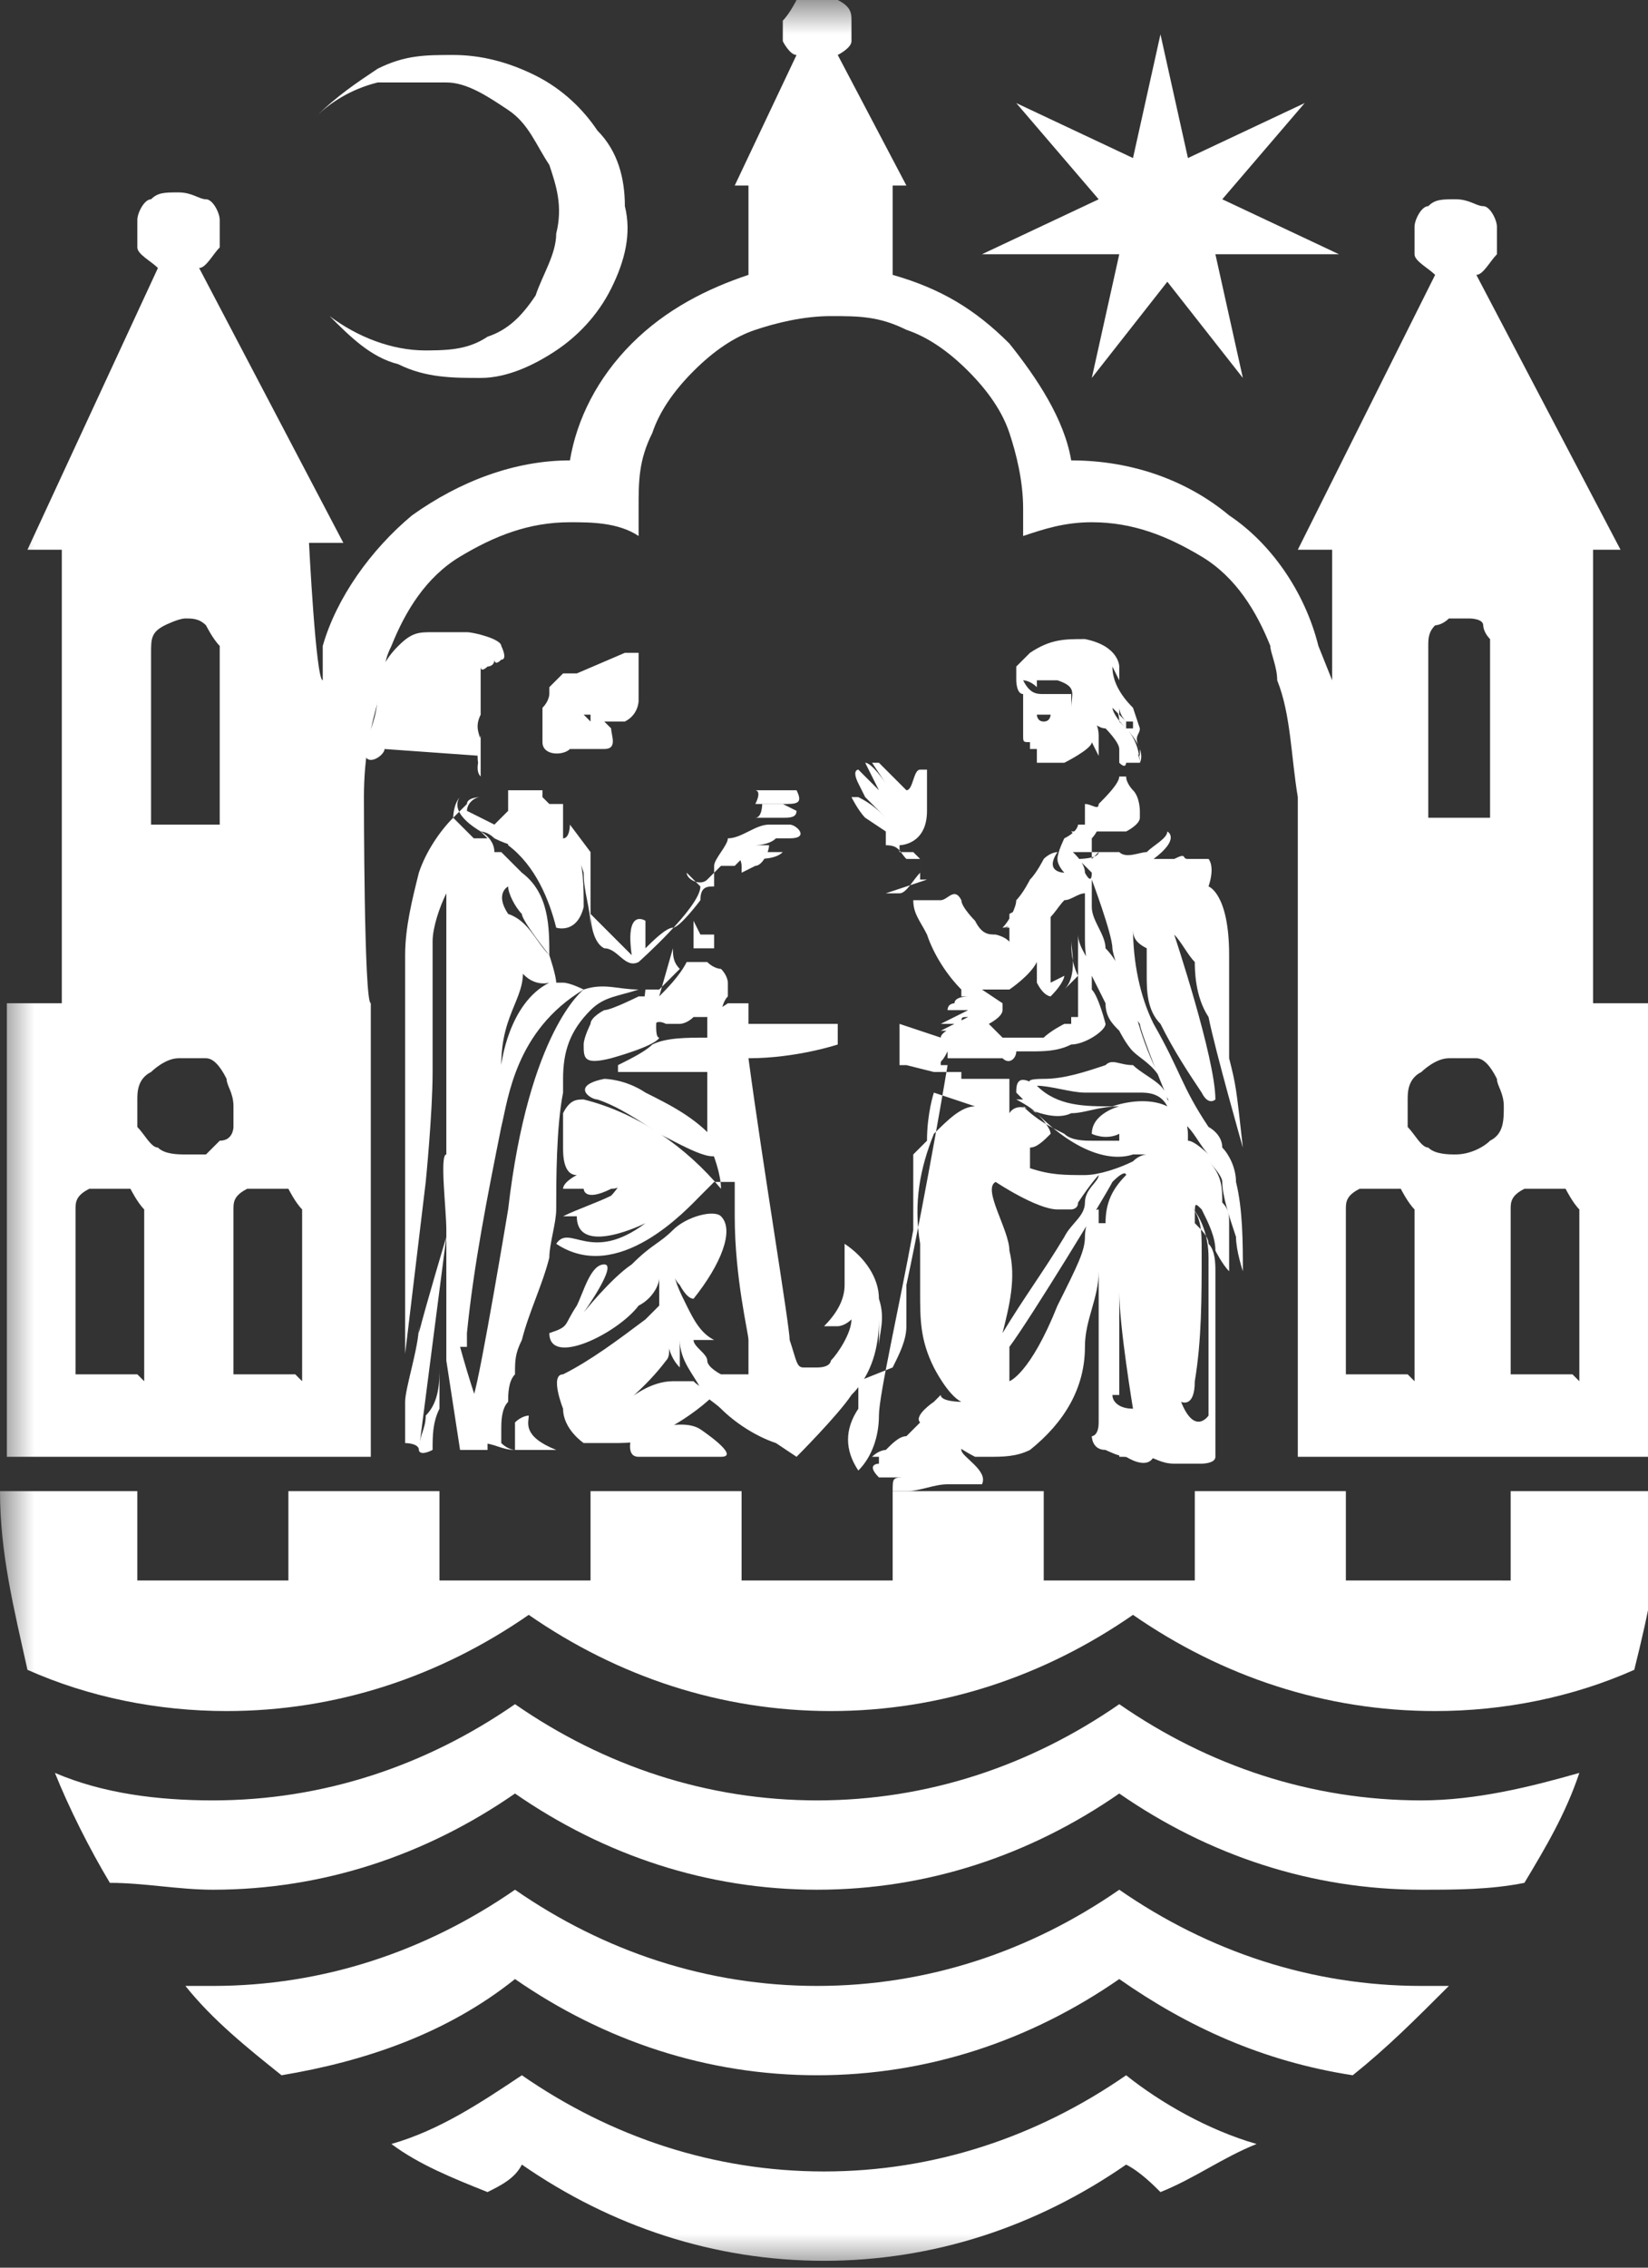 <?xml version="1.0" encoding="UTF-8"?>
<svg id="Lag_1" xmlns="http://www.w3.org/2000/svg" version="1.1" xmlns:xlink="http://www.w3.org/1999/xlink" viewBox="0 0 24 33">
  <rect x="0" y="0" width="24" height="33" fill="#333333" stroke="none"/>
  <!-- Generator: Adobe Illustrator 29.8.2, SVG Export Plug-In . SVG Version: 2.1.1 Build 3)  -->
  <defs>
    <style>
      .st0 {
        fill: #fff;
      }

      .st1 {
        mask: url(#mask);
      }
    </style>
    <mask id="mask" x="0" y="0" width="66" height="33" maskUnits="userSpaceOnUse">
      <g id="mask0_3475_326">
        <path class="st0" d="M66,0H0v33h66V0Z"/>
      </g>
    </mask>
  </defs>
  <g class="st1">
    <g>
      <path class="st0" d="M7.7,20.7h0c0,0,0-.1,0-.1,0,0-.1,0-.2.1,0,.1,0,.4,0,.4,0,0-.1,0-.2-.1,0,0,0-.1,0-.2,0-.1,0-.3.1-.4,0-.1,0-.3.1-.4,0-.2,0-.3.1-.5.1-.4.3-.8.4-1.2,0-.2.1-.5.1-.7,0-.4,0-1.2.1-1.7,0,0,0-.1,0-.2,0-.4.1-.7.4-1,.2-.2.4-.2.7-.3-.3,0-.5-.1-.8,0,0,0-.8.6-1.1,3.2,0,0-.4,2.4-.5,2.7,0,.3,0,.5.1.7.2,0,.3.1.5.1,0,0,.1,0,.2,0,.1,0,.3,0,.4,0-.5-.2-.4-.4-.4-.5"/>
      <path class="st0" d="M10.9,11.9h.5c.1,0,.2,0,.2-.1,0,0-.2-.1-.2-.1h-.3c0,0,0,.2-.1.2"/>
      <path class="st0" d="M15.3,14.3s0-.6,0-1v-.5c0,0-.1,0-.2,0,0,0,0,0,0,0,0,0,0,0,0,.1,0,0,0,0,0-.1,0,0-.1.2-.1.2v.2h0c0,.3,0,.6.1.8,0,0,0,0,0,0,0,0,0,0,0,0,0,.1,0,.2,0,.3.1.2.2.2.2.2.2-.2.2-.3.2-.3"/>
      <path class="st0" d="M10.2,13.6s0,0,0,0c0,0,0,0,.1,0,0,0,0,0,.1,0,0,0,0,0,0,0,0,0,0,0,0,0,0,0,0,0,0,.1,0,0,0,0,0,.1,0,0,0,0,0,0h0c0,0-.2,0-.3,0,0,0,0-.1,0-.2s0-.1,0-.2h0ZM9.8,13.8c0,.1,0,.2.1.3,0,0-.2.2-.3.3,0,0,0,0-.2,0,0,0-.1.7.1.6,0,0,0-.2.2-.1,0,0,.1,0,.2,0,0,0,.1,0,.2-.1,0,0,.2,0,.2,0,.1,0,.3,0,.3,0,0,0,0,0,0,0-.1,0-.4,0-.4,0,0,0,0,0,.1,0,0,0,0,0,0,0,0,0,.1,0,.2,0,.1,0,.1,0,.1,0,0,0,0,0,0,0,0,0-.2,0-.2,0,0,0-.2,0-.3,0,0,0,0,0,.1,0,0,0,0,0,0,0,0,0,.1,0,.2,0,0,0,.1,0,.1,0,0,0,0,0,0,0h0s0,0,0,0c0,0,0,0,0,0-.1,0-.2,0-.3,0,0,0-.2,0-.3,0,0,0,.1,0,.2,0,0,0,0,0,0,0,0,0,0,0,.2,0,0,0,.2,0,.2,0,0,0,0,0,0,0,0,0,0-.2.1-.3,0,0,0-.1,0-.2,0,0,0-.1-.1-.2,0,0-.1,0-.2-.1,0,0-.1,0-.2,0,0,0,0,0-.1,0-.1.2-.3.4-.4.5"/>
      <path class="st0" d="M10.2,20.8c-.3-.2-1,.1-1,.1,0,0-.1.3.1.3.2,0,.4,0,.6,0,.2,0,.4,0,.6,0,.3,0-.3-.4-.3-.4"/>
      <path class="st0" d="M6.1,19.3c0,.3-.2.9-.2,1.1,0,.2,0,.6,0,.6,0,0,.2,0,.2.1l.4-3.1s-.3,1-.4,1.4Z"/>
      <path class="st0" d="M11.1,11.7h.3c.2,0,.3,0,.2-.2,0,0-.4,0-.4,0h-.2c0,0,.1,0,0,.2"/>
      <path class="st0" d="M22.9,20h-.9v-2.4h0c0-.1,0-.2.2-.3,0,0,.2,0,.3,0s.2,0,.3,0c0,0,.1.2.2.3h0s0,2.5,0,2.5ZM21.2,16.8c-.1,0-.3,0-.4-.1-.1,0-.2-.2-.3-.3,0-.1,0-.3,0-.4,0-.1,0-.3.2-.4,0,0,.2-.2.4-.2.1,0,.3,0,.4,0,.1,0,.2.1.3.3,0,.1.1.2.1.4s0,.4-.2.5c-.1.1-.3.2-.5.2ZM20.5,20h-.9v-2.4h0c0-.1,0-.2.2-.3,0,0,.2,0,.3,0s.2,0,.3,0c0,0,.1.2.2.3h0v2.5ZM20.8,9.4c0-.1,0-.2.1-.3,0,0,.1,0,.2-.1,0,0,.2,0,.3,0,0,0,.2,0,.2.1,0,0,0,.1.1.2h0v2.6h-.9v-2.6ZM4.3,20h-.9v-2.4h0c0-.1,0-.2.2-.3,0,0,.2,0,.3,0s.2,0,.3,0c0,0,.1.2.2.3h0v2.5ZM2.7,16.8c-.1,0-.3,0-.4-.1-.1,0-.2-.2-.3-.3,0-.1,0-.3,0-.4,0-.1,0-.3.2-.4,0,0,.2-.2.4-.2.1,0,.3,0,.4,0,.1,0,.2.1.3.3,0,.1.1.2.1.4s0,.2,0,.3c0,0,0,.2-.2.2,0,0-.1.1-.2.2,0,0-.2,0-.3,0ZM2,20h-.9v-2.4s0,0,0,0c0-.1,0-.2.2-.3,0,0,.2,0,.3,0s.2,0,.3,0c0,0,.1.2.2.3h0v2.5ZM2.2,9.5h0c0-.2,0-.3.2-.4,0,0,.2-.1.3-.1.1,0,.2,0,.3.1,0,0,.1.2.2.3v2.6h-1v-2.5ZM23.2,14.6v-6.6c-.1,0,.4,0,.4,0l-2.1-4c.1,0,.2-.2.3-.3,0-.1,0-.3,0-.4,0-.1-.1-.3-.2-.3-.1,0-.2-.1-.4-.1s-.3,0-.4.1c-.1,0-.2.2-.2.3,0,.1,0,.3,0,.4,0,.1.2.2.3.3l-2,4h.5v1.9c0,0-.2-.5-.2-.5-.2-.8-.7-1.5-1.3-1.9-.6-.5-1.4-.8-2.3-.8h0c-.1-.6-.5-1.2-.9-1.7-.5-.5-1-.8-1.7-1v-1.3h.2l-1-1.9c0,0,.2-.1.2-.2,0,0,0-.2,0-.3,0-.1,0-.2-.2-.3,0,0-.2-.1-.3-.1s-.2,0-.3.1c0,0-.1.2-.2.3,0,.1,0,.2,0,.3,0,0,.1.2.2.2l-.9,1.9h.2v1.3c-.6.2-1.2.5-1.7,1-.5.5-.8,1.1-.9,1.7h0c-.8,0-1.6.3-2.3.8-.6.5-1.1,1.2-1.3,1.9v.5c-.1,0-.2-2-.2-2h.5l-2.1-4c.1,0,.2-.2.3-.3,0-.1,0-.3,0-.4,0-.1-.1-.3-.2-.3-.1,0-.2-.1-.4-.1s-.3,0-.4.1c-.1,0-.2.2-.2.3,0,.1,0,.3,0,.4,0,.1.2.2.3.3L.4,8h.5v6.6H.1v6.6c-.1,0,5.3,0,5.3,0v-6.6c-.1,0-.1-3-.1-3,0-.6.1-1.1.3-1.7,0-.2,0-.3.1-.5.2-.5.5-1,1-1.3s1-.5,1.6-.5c.3,0,.7,0,1,.2,0-.1,0-.2,0-.4,0-.4,0-.7.2-1.1.1-.3.3-.6.6-.9.3-.3.6-.5.9-.6.3-.1.7-.2,1.1-.2s.7,0,1.1.2c.3.1.6.3.9.6.3.3.5.6.6.9.1.3.2.7.2,1.1,0,.1,0,.2,0,.4.3-.1.6-.2,1-.2.6,0,1.1.2,1.6.5s.8.8,1,1.3c0,.1.1.3.1.5.2.5.2,1.1.3,1.7v9.6c-.1,0,5.4,0,5.4,0v-6.6h-.7Z"/>
      <path class="st0" d="M12.9,13c0,0,.1,0,.2,0,.1,0,.2-.2.3-.3,0,0,0-.1,0-.2,0,0,0,0-.1-.1,0,0,0,0,0,0s0,0,0,0c0,0-.1,0-.2,0,0,0,0-.1,0-.1,0,0,.4,0,.4-.5,0,0,0,0,0-.1,0,0,0-.1,0-.2,0,0,0-.2,0-.3,0,0-.1,0-.1,0-.1,0-.1.3-.2.3h0s0,0,0,0c0,0,0,0-.1-.1,0,0-.2-.2-.3-.3,0,0-.1,0-.1,0,0,0,.2.3.2.3.1.2.2.2.2.2h0s0,0-.2-.2c0,0-.2-.3-.3-.3,0,0,0,0,0,0,0,0,0,0,0,0,0,0,0,0,0,0,0,0,0,0,0,0,0,0,.2.4.2.4,0,0,.1.2.2.2h0s-.2-.2-.2-.2c-.1-.1-.2-.2-.3-.3,0,0-.1,0,0,.2s0,0,.1.2c0,0,.3.3.3.3-.1-.1-.2-.2-.4-.3-.1,0-.2,0-.1,0,0,0,.1.2.2.3,0,0,.3.2.3.2v.2c.2,0,.2.1.3.2,0,0,.1,0,.2,0,0,0,0,0,0,.1,0,0,0,0,0,.1,0,0,0,0,0,.1,0,0,0,0,.1,0"/>
      <path class="st0" d="M16.3,16.6c-.1,0-.2,0-.4,0-.1,0-.3,0-.4-.1-.2-.1-.4-.2-.6-.4.2.1.5.2.7.1.2,0,.4-.1.7-.1,0,0-.4.1-.4.4,0,0,.2.1.4,0h0ZM13.2,15.5c0,0,.1,0,.2,0h.3c0-.1,0,0,.1-.2,0,0,0,.1,0,.1,0,0,0,0,.2,0,.2,0,.2,0,.4,0h.2s0,0,0,0c.1.1.2,0,.2-.1,0,0,.1,0,.2,0,.2,0,.4,0,.6-.1.2,0,.5-.2.5-.3,0,0-.1-.4-.2-.5,0,0,0,0,0-.2,0,0,.1.2.2.4h0c0,.2.1.3.2.4,0,0,.1.2.2.3.1.1.3.2.4.4-.2-.4-.3-.7-.4-1.1-.1-.3-.2-.6-.4-.8,0-.2-.2-.4-.2-.6,0-.1,0-.3,0-.4,0,0,.3.8.3,1,0,.1.3,1,.4,1.1,0,.1.4,1.1.5,1.3,0,0,.1.1.2.2.1.1.2.3.3.4,0,0-.2-.2-.3-.2,0,0,0,0,0,0,0,0,0,0,0-.1,0,0,0-.2-.1-.3,0,0-.1-.1-.2-.2,0,0,0-.1-.1-.2-.1-.1-.3-.2-.4-.3-.2,0-.3-.1-.4,0-.3.1-.6.2-.9.2-.4,0-.1.1-.1.1.2,0,.5.1.7.1.3,0,.5,0,.8,0,.1,0,.3,0,.4.2-.2-.1-.5-.1-.8,0-.4,0-.8,0-1.1-.3-.3-.2-.3,0-.3.1,0,0,0,0,.1.1-.2,0-.1,0-.1,0,0,0,.2.1.3.2.6.6,1.1.7,1.4.6,0,0,.1,0,.2,0,0,0-.1,0-.2.1-.2.1-.5.2-.7.2-.3,0-.5,0-.8-.1,0,0,0-.3,0-.3.1,0,.2-.1.3-.2,0-.1-.2-.3-.2-.3-.3-.2-.4,0-.4,0v-.5c0,0-.3,0-.3,0,0,0-.1,0-.2,0h-.2c0,0,0-.1,0-.1,0,0,0,0-.1,0h-.2c0,0-.1,0-.1,0ZM15.6,13.7c0,.1,0,.3.1.5,0,0-.1.1-.2.2.2-.2.1-.6.1-.7ZM15.5,12.4c.2,0,.3,0,.5,0,0,.1-.3.1-.3.1,0,0,.1.1.2.2,0,.2-.1,0-.1,0,0-.2-.3-.4-.3-.4ZM17.5,18.2c0-.3,0-.5-.2-.7.2.2.3.5.3.8,0,.5,0,1.9,0,2.3,0,0-.2.3-.4-.2,0,0,.2.1.2-.3.1-.6.1-1.2.1-1.9h0ZM16.3,20.3c0-.1,0-1.5,0-1.5,0,.5.2,1.7.2,1.7-.2,0-.3-.1-.3-.2h0ZM16,17.8c0,0,0-.2,0-.2-.1,0-.2.2-.2.4,0,.2-.1.4-.4,1-.4,1-.7,1.1-.7,1.1,0-.2,0-.3,0-.5.3-.4,1.4-2.2,1.5-2.4.2-.2.2-.1.2-.1-.2.2-.3.4-.3.7h0ZM14.7,18.2c0-.3-.4-.9-.2-1,0,0,.6.4.9.4,0,0,.1,0,.2,0,0,0,.1,0,.1-.1.2-.3.3-.4.3-.4,0,.1-.2.2-.2.4,0,.2-.2.3-.3.5-.3.5-.6.9-.9,1.4.1-.4.2-.8.1-1.2h0ZM12.5,20.1v.4c-.2.3-.2.6,0,.9.2-.2.3-.5.3-.8,0-.3.3-1.6.5-2.7,0-.5,0-1,0-1.1.1-.1.2-.2.2-.2,0-.4.1-.7.1-.7l.6.2c-.2,0-.4.2-.6.4-.2.5-.3,1-.2,1.6,0,.2,0,.5,0,.7,0,.4,0,.7.2,1.1,0,0,.2.4.4.5,0,0-.3,0-.3-.1,0,0,0,0-.1.1,0,0-.3.2-.2.3,0,0-.1.1-.2.2-.1,0-.2.1-.3.2,0,0-.1,0-.2.1,0,0,0,0,0,0,0,0,0,0,.1,0,0,0,0,0,0,.1,0,0,0,0,0,0,0,0,0,0,0,0,0,0,0,0,0,0,0,0-.2,0,0,.2,0,0,.1,0,.2,0,0,0,.1,0,.2,0-.2,0-.2,0-.2.2,0,0,0,0,.1,0s0,0,.1,0c.2,0,.4-.1.6-.1q0,0,.2,0c.1,0,.2,0,.3,0,.1-.2-.3-.4-.3-.5s-.2-.1-.2-.1c.1,0,.2.1.4.2,0,0,.2,0,.2,0,.2,0,.4,0,.6-.1.5-.4.8-.9.8-1.5,0-.4.2-.7.2-1.1,0,.3,0,.5,0,.8,0,.3,0,1.2,0,1.4,0,.2-.1.2-.1.2,0,0,0,.2.2.2,0,0,.2.1.3.1,0,0,.2,0,.3,0,.1,0,.2.1.4.1.1,0,.3,0,.4,0,0,0,.2,0,.2-.1,0,0,0-2.4,0-2.7,0-.1,0-.3-.1-.4,0-.1-.1-.2-.2-.3,0,0,0,0,0,0,0,0,0,0,0-.1,0-.2,0-.2.1-.1.1.2.2.4.2.6,0,0,.1.2.2.3,0,.1,0,.3,0,.4v2.3c0,0,0-.1,0-.2,0,0,0-2.6,0-3.2,0-.1,0-.2-.1-.3,0-.2,0-.4-.2-.6,0,0,.2.2.2.3,0,.2.1.5.2.8,0,.2.1.5.1.5,0-.4,0-.9-.1-1.3,0-.2-.1-.4-.2-.5,0-.2-.2-.3-.2-.3-.4-.6-.4-.8-.8-1.5-.2-.4-.3-.9-.3-1.4,0,.1,0,.2.2.3,0,0,0,.1,0,.2s0,.1,0,.2c0,.2,0,.5.2.7.2.4.4.7.6,1,.1.2.2.1.2.1,0-.6-.6-2.4-.6-2.4.1.1.2.3.3.4,0,.1,0,.5.2.8.1.5.5,1.9.5,1.9-.1-.9-.1-.9-.2-1.3,0-.2,0-.5,0-.8,0-.5,0-.6,0-.7,0-.9-.3-1-.3-1,.1-.3,0-.4,0-.4,0,0-.2,0-.3,0-.1,0,0-.1-.2,0-.1,0-.3,0-.3,0,.4-.3.2-.4.2-.4,0,.1-.2.2-.3.3-.1,0-.3.1-.4,0-.1,0-.2,0-.3,0,0,0,0,0-.1.1,0,0,0,0,0,0,0,0,0,0,0,0,0,0,0,0,0-.1,0,0,0,0,0,0,0,0,0,0,0-.1s0,0,0-.1c0,0,.1-.1.1-.2-.1,0-.2,0-.3,0,0,0,0,.1-.2.2,0,0-.1.2-.1.3,0,.1.1.2.1.2,0,0-.3,0-.1-.3,0,0-.1,0-.2.1,0,0-.1.2-.2.3,0,0-.1.2-.2.3,0,.1-.1.3-.2.4,0,0,.1,0,.2-.1,0,0,.1,0,.2,0q0,0,.2,0c.1,0,.2-.2.3-.3.1,0,.2-.1.3-.1,0,0,0,0,0,0,0,0,0,0,0,0,0,0,0,0,0,0s0,0,0,0c0,.1,0,.3,0,.4,0,0,0,.2,0,.2,0,.2,0,.4.1.5,0-.1-.2-.3-.2-.5,0,.4,0,.8,0,1.2h-.1c0,.1,0,.1,0,.1h-.1c0,0,0,0,0,0,0,0-.2.1-.3.2,0,0-.1,0-.2,0,0,0-.1,0-.2,0,0,0-.2,0-.2,0l-.2-.2h0c0,0,.2-.1.2-.2,0,0,0,0,0-.1l-.3-.2c.2,0,.3,0,.4,0,0,0,.3-.2.4-.4.1-.1.1-.3.1-.5,0-.5-.5-.2-.5-.2h0c0,.2,0,.2-.1.2,0,0,0,0,.1,0,0,0,0,0,0,.1,0,0,0,.1,0,.2,0,0,0,.1,0,.2,0,0,.2-.3-.2-.4-.1,0-.2,0-.3-.2,0,0-.2-.2-.2-.3-.1-.2-.2,0-.3,0,0,0-.2,0-.3,0,0,0,0,0-.1,0,0,0,0,0,0,0,0,0,0,0,0-.2,0,0,0,0,0,.1s0,0,0,.1c0,.2.1.3.2.5.1.3.3.6.5.8h0c0,0,0,0,0,0,0,0,0,0,0,0,0,0,0,0,0,.1,0,0,0,0,.1,0,0,0-.2,0-.2.1,0,0-.1,0-.1.1,0,0,0,0,.1,0h.2c0-.1,0-.1,0,0,0,0-.4.2-.4.2,0,0,0,0,0,0,0,0,0,0,0,0,0,0,0,0,0,0,0,0,0,0,0,0,0,0,0,0,0,0,0,0,0,0,0,0h.3c0-.1,0-.1.1-.1l-.4.2s0,0,0,0c0,0,0,0,0,0,0,0,0,0,0,0,0,0,0,0,0,0,0,0,0,0,0,0s0,0,0,0h.3c0-.1,0-.1,0-.1s0,0,0,0c0,0-.3.1-.3.2,0,0,0,0,0,0s0,0,0,0l-.6-.2v.6c-.1,0,.7,0,.7,0,0,0-.3,1.8-.6,3.2,0,.2,0,.4,0,.6,0,.2-.1.4-.2.6"/>
      <path class="st0" d="M8.6,13.3s0,.4.2.5c.2,0,.3.3.5.2,0,0,.9-.8.9-1.1,0,0-.1-.1-.2-.2,0,.1.2.2.3.1.2-.2.2-.2.2-.2,0,0,.1,0,.2,0,0,0,0,0,.1-.1,0,0,0,0,0,0,0,0,0,0,0,0,.1,0,.2,0,.2,0,0,0,0,0,0,0h0c.1,0,.3,0,.4-.1h0c0,0,0,0,0,0,0,0-.5,0-.6,0-.1,0,0,.1,0,.2,0,0,0,0,0,.1,0,0,0,0,0,0s0,0,0,0c0,0,0,0,0,0,0,0,0,0,.2-.1.1,0,.2-.2.2-.3,0,0,0,0,0,0,0,0-.2,0-.2,0,0,0-.1,0-.2,0,0,0,.1,0,.2,0,0,0,.2,0,.3-.1,0,0,.2,0,.2,0,.3,0,.1-.2,0-.2,0,0-.3,0-.3,0-.2,0-.4.2-.6.2,0,.1-.2.3-.2.4,0,0,0,.3,0,.3-.1,0-.2,0-.2.2,0,0-.3.4-.4.4-.1,0-.3.2-.4.3,0,0,0,0,0,.1,0,0,0,0,0,.1,0,0,0,0,0-.1,0,0,0,0,0-.1,0,0,0-.1,0-.2h0c0,0,0-.2,0-.2,0,0-.3-.2-.2.5"/>
      <path class="st0" d="M10.3,14.8c0,0,0,.2,0,.3-.3,0-.6,0-.8.1-.1.1-.3.2-.5.3,0,0,0,.1,0,.1s.6,0,1.3,0v1c.1.2.2.5.2.7-.5-.6-1.2-1.1-2-1.3-.1,0-.2,0-.3.2,0,.2,0,.3,0,.5,0,.1,0,.4.2.4,0,0,.1,0,.2,0,0,0-.1,0-.2,0,0,0-.2.1-.2.2,0,0,.2,0,.2,0h.1s0,.2.4,0c.2,0,.3-.2.5-.3,0,0-.1,0-.2.1-.1,0-.2.2-.3.3-.2.1-.5.2-.7.3,0,0,.2,0,.2,0,0,.6,1,.1,1,.1-.8.6-1.1,0-1.3.3.9.6,1.9-.5,2.1-.7,0,0,.1-.1.2-.2,0,0,.2,0,.3,0,0,0,0,.2,0,.5,0,.9.2,1.7.2,1.8,0,.3,0,.4,0,.5,0,0-.1,0-.2,0,0,0-.1,0-.2,0,0,0-.2-.1-.2-.2,0-.1-.2-.2-.2-.3,0,0,0,0,.1,0,0,0,.1,0,.2,0,0,0,0,0,0,0h0s0,0,0,0h0c-.2-.1-.3-.3-.4-.5-.1-.2-.2-.4-.2-.6,0,.1,0,.2.1.3,0,0,.1.2.2.2.4-.5.6-1,.4-1.2-.1-.1-.5,0-.7.2-.2.2-.3.2-.6.5-.3.2-.7.7-.7.7,0,0,.5-.7.3-.7-.2,0-.3.4-.4.6-.2.3-.1.3-.4.4,0,.5,1,0,1.3-.4.2-.1.3-.3.3-.4h0c0,.2,0,.3,0,.4,0,0-.1.1-.2.2h0c-.4.3-.8.6-1.2.8-.2,0,0,.5,0,.5,0,.3.3.5.3.5,0,0,.1,0,.2,0,0,0,.1,0,.2,0,.3,0,.5,0,.8-.2.2-.1.5-.3.7-.5,0,0-.2-.1-.3-.2,0,0-.2,0-.3,0-.3,0-.6.2-.8.4,0,0,.4-.3.7-.7.1-.1,0-.3,0-.6,0,.2,0,.5.2.7h0c0,.1,0,0,0,0,0-.1,0-.2,0-.4,0,.3.2.5.3.7,0,.1.2.2.3.3.2.2.5.4.8.5l.3.2h0s.6-.6.8-.9c.3-.3.4-.7.4-1.1,0,.1,0,.2,0,.4h0c0,.1,0,0,0,0,0-.2.1-.4,0-.7,0-.3-.2-.6-.5-.8h0c0,0,0,0,0,0,0,.2,0,.4,0,.6,0,.2-.1.4-.3.6h0s0,0,0,0c0,0,.1,0,.2,0,0,0,.1,0,.2-.1,0,.2-.2.5-.3.6,0,0,0,.1-.2.1,0,0-.1,0-.2,0-.1,0-.1-.1-.2-.4,0-.2-.4-2.6-.6-4.1.7,0,1.3-.2,1.3-.2,0,0,0,0,0-.2,0,0,0-.1,0-.1,0,0-.7,0-1.3,0v-.3s0,0,0,0h-.2s0,0-.1,0"/>
      <path class="st0" d="M6.4,20.5c0-.2,0-.4,0-.6,0,.2,0,.5-.2.7,0,.2-.1.3-.1.5,0,0,0,.1.2,0,0-.2,0-.4.1-.6"/>
      <path class="st0" d="M9.3,14.5s-.4.2-.5.2c0,0-.2.1-.2.2,0,0-.1.2-.1.3,0,.2,0,.3.4.2.7-.2.7-.3.7-.3-.1,0,0-.6,0-.6h-.2"/>
      <path class="st0" d="M14.5,3.7h1.8l-.4,1.8h0s0,0,0,0l1.1-1.4h0l1.1,1.4-.4-1.8h1.8l-1.7-.8,1.2-1.4-1.7.8-.4-1.8-.4,1.8-1.7-.8h0l1.2,1.4h0s-1.7.8-1.7.8Z"/>
      <path class="st0" d="M16.3,27.5c-1.3.9-2.8,1.4-4.4,1.4s-3.1-.5-4.4-1.4c-1.3.9-2.8,1.4-4.4,1.4h-.4c.4.5.9.9,1.4,1.3,1.2-.2,2.4-.6,3.4-1.4,1.3.9,2.8,1.4,4.4,1.4s3.1-.5,4.4-1.4c1,.7,2.1,1.2,3.4,1.4.5-.4.9-.8,1.4-1.3h-.4c-1.6,0-3.1-.5-4.4-1.4"/>
      <path class="st0" d="M8.6,10.3c0,0,0,0-.2,0,0,0-.1,0-.2,0,0,0,0,0,.1,0,0,0,.1,0,.2,0s.1,0,.2,0c0,0,0,0-.1,0h0ZM8.5,10.4s0,0,0,0,0,0,0,0c0,0,0,0-.1,0,0,0,0,0,0,0,0,0,.1,0,.2,0,0,0,0,0,0,.1h0ZM8.4,9.8c0,0-.1,0-.2,0,0,0-.1.1-.2.2,0,0,0,0,0,.1,0,0,0,0,0,0,0,0,0,0,0,0,0,0,0,.1-.1.2,0,0,0,0,0,0s0,0,0,0c0,0,0,0,0,.1,0,0,0,.1,0,.2,0,0,0,.1,0,.2,0,0,0,0,0,0s0,0,0,0c0,0,0,0,0,0,0,.2.3.2.4.1,0,0,.1,0,.2,0,0,0,.2,0,.3,0,.2,0,.1-.2.1-.3,0,0-.1-.1-.1-.1,0,0,.1,0,.2,0h0s0,0,0,0c0,0-.1,0-.2,0,0,0,.2,0,.3,0h0c.2-.1.2-.3.2-.3,0,0,0-.1,0-.2,0,0,0-.1,0-.1,0,0,0,0,0,0,0-.1,0-.3,0-.4,0,0,0,0-.1,0,0,0,0,0-.1,0"/>
      <path class="st0" d="M16.3,24.8c-1.3.9-2.8,1.4-4.4,1.4s-3.1-.5-4.4-1.4c-1.3.9-2.8,1.4-4.4,1.4-.8,0-1.6-.1-2.3-.4.2.5.5,1.1.8,1.6.5,0,1,.1,1.5.1,1.6,0,3.1-.5,4.4-1.4,1.3.9,2.8,1.4,4.4,1.4s3.1-.5,4.4-1.4c1.3.9,2.8,1.4,4.4,1.4.5,0,1,0,1.5-.1.3-.5.6-1,.8-1.6-.7.2-1.5.4-2.3.4-1.6,0-3.1-.5-4.4-1.4"/>
      <path class="st0" d="M7,11s0,0,0-.1c0,0,0-.1,0-.2-.1.4,0,.5,0,.5,0,0,0,0,0-.1,0,0,0,0,0-.1,0,0,0,.1,0,.2,0,0,0-.1,0-.2,0,0,0-.1,0-.2,0,0,0-.1,0-.2,0,0,0,.1,0,.2,0,0,0,0,0,.1,0,.1-.1.3,0,.4,0,0,0-.2,0-.3,0,0,0,.2,0,.2,0,0,0-.2,0-.3,0,0,0-.1,0-.2,0,0,0,.1,0,.2,0,0,0,0,0,.1,0,0,0,0,0,0,0,0,0,0,0,0,0,0,0,0,0,0,0,0,0,0,0-.1,0,0,0,0,0-.1,0-.1-.1-.2,0-.4,0,0,0,.1,0,.2,0,0,0,0,0,0,0-.1,0,0,0-.2s0-.2,0-.2c0,0,0,0,0,0,0,0,0,0,0,0,0,0,0,0,0,0,0,0,0-.1,0-.2,0,0,0-.1,0-.2,0,0,0,0,0,.1v.2s0,0,0-.1c0-.1,0-.1,0-.2,0,0,0,.2,0,.2,0,0,0-.1,0-.2,0,0,0-.1,0-.1h0c0,.1.1,0,.1,0,0,0,.1,0,.1-.1,0,0,0,.1.1,0,0,0,0,0,0,0,0,0,0,0,0,0,.1,0,0-.2,0-.2,0,0,0,0,0,0,0,0,0,0,0,0,0-.1-.4-.2-.5-.2-.2,0-.3,0-.5,0-.2,0-.3,0-.5.2-.2.2-.3.4-.3.7,0,.4-.2.7-.2.8,0,.3.3.1.3,0"/>
      <path class="st0" d="M9.4,15.9c-.3-.2-.6-.2-.6-.2-.5.1-.2.3-.1.3.3.1.6.3.9.5.4.2.9.5.9.2-.3-.4-.7-.6-1.1-.8"/>
      <path class="st0" d="M6.2,5.1c-.5,0-1-.2-1.4-.5.3.3.6.6,1,.7.4.2.8.2,1.2.2.4,0,.8-.2,1.1-.4.3-.2.6-.5.8-.9.2-.4.3-.8.2-1.2,0-.4-.1-.8-.4-1.1-.2-.3-.5-.6-.9-.8-.4-.2-.8-.3-1.2-.3-.4,0-.7,0-1.1.2-.3.2-.6.4-.9.7.2-.2.5-.4.9-.5.3,0,.7,0,1,0,.3,0,.6.2.9.4.3.2.4.5.6.8.1.3.2.6.1,1,0,.3-.2.6-.3.9-.2.3-.4.5-.7.6-.3.2-.6.2-1,.2"/>
      <path class="st0" d="M7.1,12.2h-.2c-.1-.1-.2-.2-.3-.3,0,0,0-.2.1-.3,0,0-.2.2.3.5h0ZM7.5,14c.2.4.5.3.5.3-.6.3-.7,1.2-.7,1.2,0-.8.4-1,.3-1.5h0ZM6.8,11.8c0-.1.1-.2.2-.2,0,0-.2,0-.2.1,0,0-.1.1-.2.2-.2.2-.4.5-.5.8-.1.4-.2.8-.2,1.2,0,.2,0,1,0,1.5,0,.3,0,.5,0,.7s0,4.7,0,4.7v-1.1c0,0,.3-2.5.3-2.5,0,0,.1-1,.1-1.6,0-.6,0-1.8,0-1.9,0-.2.1-.5.2-.7v3.8c-.1,0,0,.8,0,1.1,0,0,0,1.9,0,1.9l.2,1.3c0,0,.1,0,.2,0,0,0,.1,0,.2,0v-.4c-.1,0-.4-1.1-.4-1.1,0,0,0,0,.1,0,0,0,0-.1,0-.2.1-1,.3-2,.5-3,.1-.4.2-1.4,1.2-2,0,0-.2-.1-.3-.1-.2,0-.1,0-.1,0,0-.1-.1-.4-.1-.4-.2-.2-.3-.5-.6-.6-.2-.3,0-.4,0-.4,0,.1.1.3.2.4,0,.1.4.6.4.6,0-.4,0-.9-.4-1.2-.1-.1-.2-.2-.3-.3h-.1c0-.2-.2-.3-.2-.3,0,0,0,0,0,0,0,0,.1,0,.2.1.4.2.8.2,1,0,0,0,0,0,0-.1,0,0,0,0,0-.1,0,0,0,0,0-.1,0,0,0,0,0-.1,0,0,0-.1,0-.1,0,0-.1,0-.2,0,0,0,0,0-.1-.1,0,0,0,0,0-.1,0,0,0,0,0,0,0,0,0,0-.1,0,0,0,0,0-.1,0s0,0-.1,0h-.2c0,.1,0,.2,0,.3l-.2.2"/>
      <path class="st0" d="M12,31.6c-1.6,0-3.1-.5-4.4-1.4-.6.4-1.2.8-1.9,1,.4.3.9.5,1.4.7.2-.1.4-.2.5-.4,1.3.9,2.8,1.4,4.4,1.4,1.6,0,3.1-.5,4.4-1.4.2.1.4.3.5.4.5-.2.9-.5,1.4-.7-.7-.2-1.4-.6-1.9-1-1.3.9-2.8,1.4-4.4,1.4"/>
      <path class="st0" d="M15.5,10.1c-.1,0-.2,0-.3,0-.1,0-.2,0-.3-.2,0,0,0,0,0,0,0,0,0,0,0,0,0,0,.1,0,.2.1,0,0,0,0,0-.1,0,0,0,0,.1,0,.4,0,.2,0,.2,0,.3.1.2.2.2.4,0,0,0-.1,0-.2,0,0,0,0,0,0h0ZM15,10.4s0,0,0,0c0,0,.2,0,.3-.1,0,0,0,0,.1,0,0,0,0,0,0,0,0,0-.1,0-.2,0s-.1,0-.2,0h0ZM15.3,10.4s0,.1-.1.1c-.1,0-.1-.1-.1-.1,0,0,.1,0,.2,0,0,0,0,0,0,0,0,0,0,0,0,0s0,0,0,0h0ZM16,11c0,0,0-.2,0-.3,0,0,0-.2-.1-.2,0,0,.1.1.2.1,0,0,.2.2.2.3,0,0,0,0,0,0,0,0,0,0,0,0,0,0,0,.1,0,.2.1.1.1,0,.1,0,0,0,0,0,0,0s0,0,0,0c0,0,0,0,.2,0,0,0,0-.3-.2-.5-.2-.2-.2-.3-.2-.3,0,0,.1.1.2.2,0,0,.1,0,.1,0,0,0,0,0,0,.1,0,0,0,0-.1,0,0,0,.3.3.2.5,0,0,0,0,0,0,0,0,0,0,0-.1,0,0,0,0,0,.1,0,0,0-.1-.1-.3,0,0,0-.1-.1-.2,0,0,0,0-.1-.1,0,0,0-.2-.1-.2,0,0,0,0,.1.1,0,0,0-.2,0-.3,0,0,0,0,0,.2,0,0,0,.1.1.2,0,0,0,0,0,.1,0,0,0,0,0,.1,0,.1,0,.2.1.2,0,0,0,0,.1.1,0,0,0,.1,0,.2,0,0,0-.1,0-.3-.1-.2,0-.2,0-.3,0,0,0,0,0,0s0,0,0,0c0,0,0,0-.1-.3-.2-.2-.3-.4-.3-.6,0,0,0,0,.1.2,0,0,0-.1,0-.2,0,0,0-.3-.5-.4-.3,0-.5,0-.8.2,0,0-.1.1-.2.2,0,0,0,.2,0,.2,0,0,0,.2.1.2h0c0,0,0,.1,0,.1,0,0,0,0,0,.1,0,0,0,0,0,0,0,0,0,.3,0,.4s0,.1.1.1h0s0,0,0,.1c0,0,0,0,0,0,0,0,0,0,0,0h.2-.2s0,0,0,0h0c0,0,.1,0,.2,0,0,0,0,0,0,0,0,0,0,0-.1,0,0,0,0,0,0,0,0,0,0,0,0,0,0,0,0,.2,0,.2h.2c0,0,.1,0,.2,0,0,0,.4-.2.4-.3"/>
      <path class="st0" d="M21.8,23h-2.2v-1.3h-2.2v1.3h-2.2v-1.3h-2.2v1.3h-2.2v-1.3h-2.2v1.3h-2.2v-1.3h-2.2v1.3h-2.2v-1.3H0c0,.9.2,1.7.4,2.6.9.4,1.9.6,2.9.6,1.6,0,3.1-.5,4.4-1.4,1.3.9,2.8,1.4,4.4,1.4,1.6,0,3.1-.5,4.4-1.4,1.3.9,2.8,1.4,4.4,1.4,1,0,2-.2,2.9-.6.2-.8.4-1.7.4-2.6h-2.2v1.3Z"/>
      <path class="st0" d="M7.4,12.2c-.1,0,0,0,0,.1.4.3.6.8.7,1.2,0,0,.3.1.4-.3,0-.3,0-.6-.1-.8,0,0,0,0,.1.3,0,.3.1.5.1.8,0,0,0-.2,0-.2v-.2c0-.2,0-.4,0-.5,0,0,0-.1,0-.2l-.3-.4c0,0,0,.2-.1.2,0,0-.2.1-.3.1-.1,0-.2,0-.3,0"/>
      <path class="st0" d="M15.6,12.1c.1,0,.3,0,.4,0,.1,0,.3,0,.4,0,0,0,.2-.1.2-.2,0,0,0,0,0-.1,0,0,0,0,0,0,0,0,0-.2-.1-.3,0,0-.1-.1-.1-.2,0,0,0,0,0,0s0,0,0,0c0,0,0,0,0,0,0,0,0,0,0,0,0,0,0,0-.1,0,0,.1-.2.3-.3.4,0,.1-.1,0-.2,0,0,0,0,.1,0,.1,0,0,0,.1,0,.2,0,0,0,.3,0,.3"/>
      <path class="st0" d="M17.4,21c0,0,0,0-.2,0,0,0-.2,0-.3,0,0,0,0,0-.2,0,0,0-.1,0-.2,0-.2,0-.2.2-.2.2,0,0,0,0,0,0,0,0,0,0,.1,0,0,0,0,0,0,0,0,0,.3.2.4,0,0,0-.2-.2-.1-.2,0,0,.1,0,.2.1,0,0,.2.1.2,0,0,0-.1-.2-.1-.2,0,0,.1,0,.2.1,0,0,.1.1.1,0,0,0,0-.1-.1-.2,0,0,0,0,0,0,0,0,.1,0,0,0,0,0,0,0,0,0"/>
    </g>
  </g>
</svg>